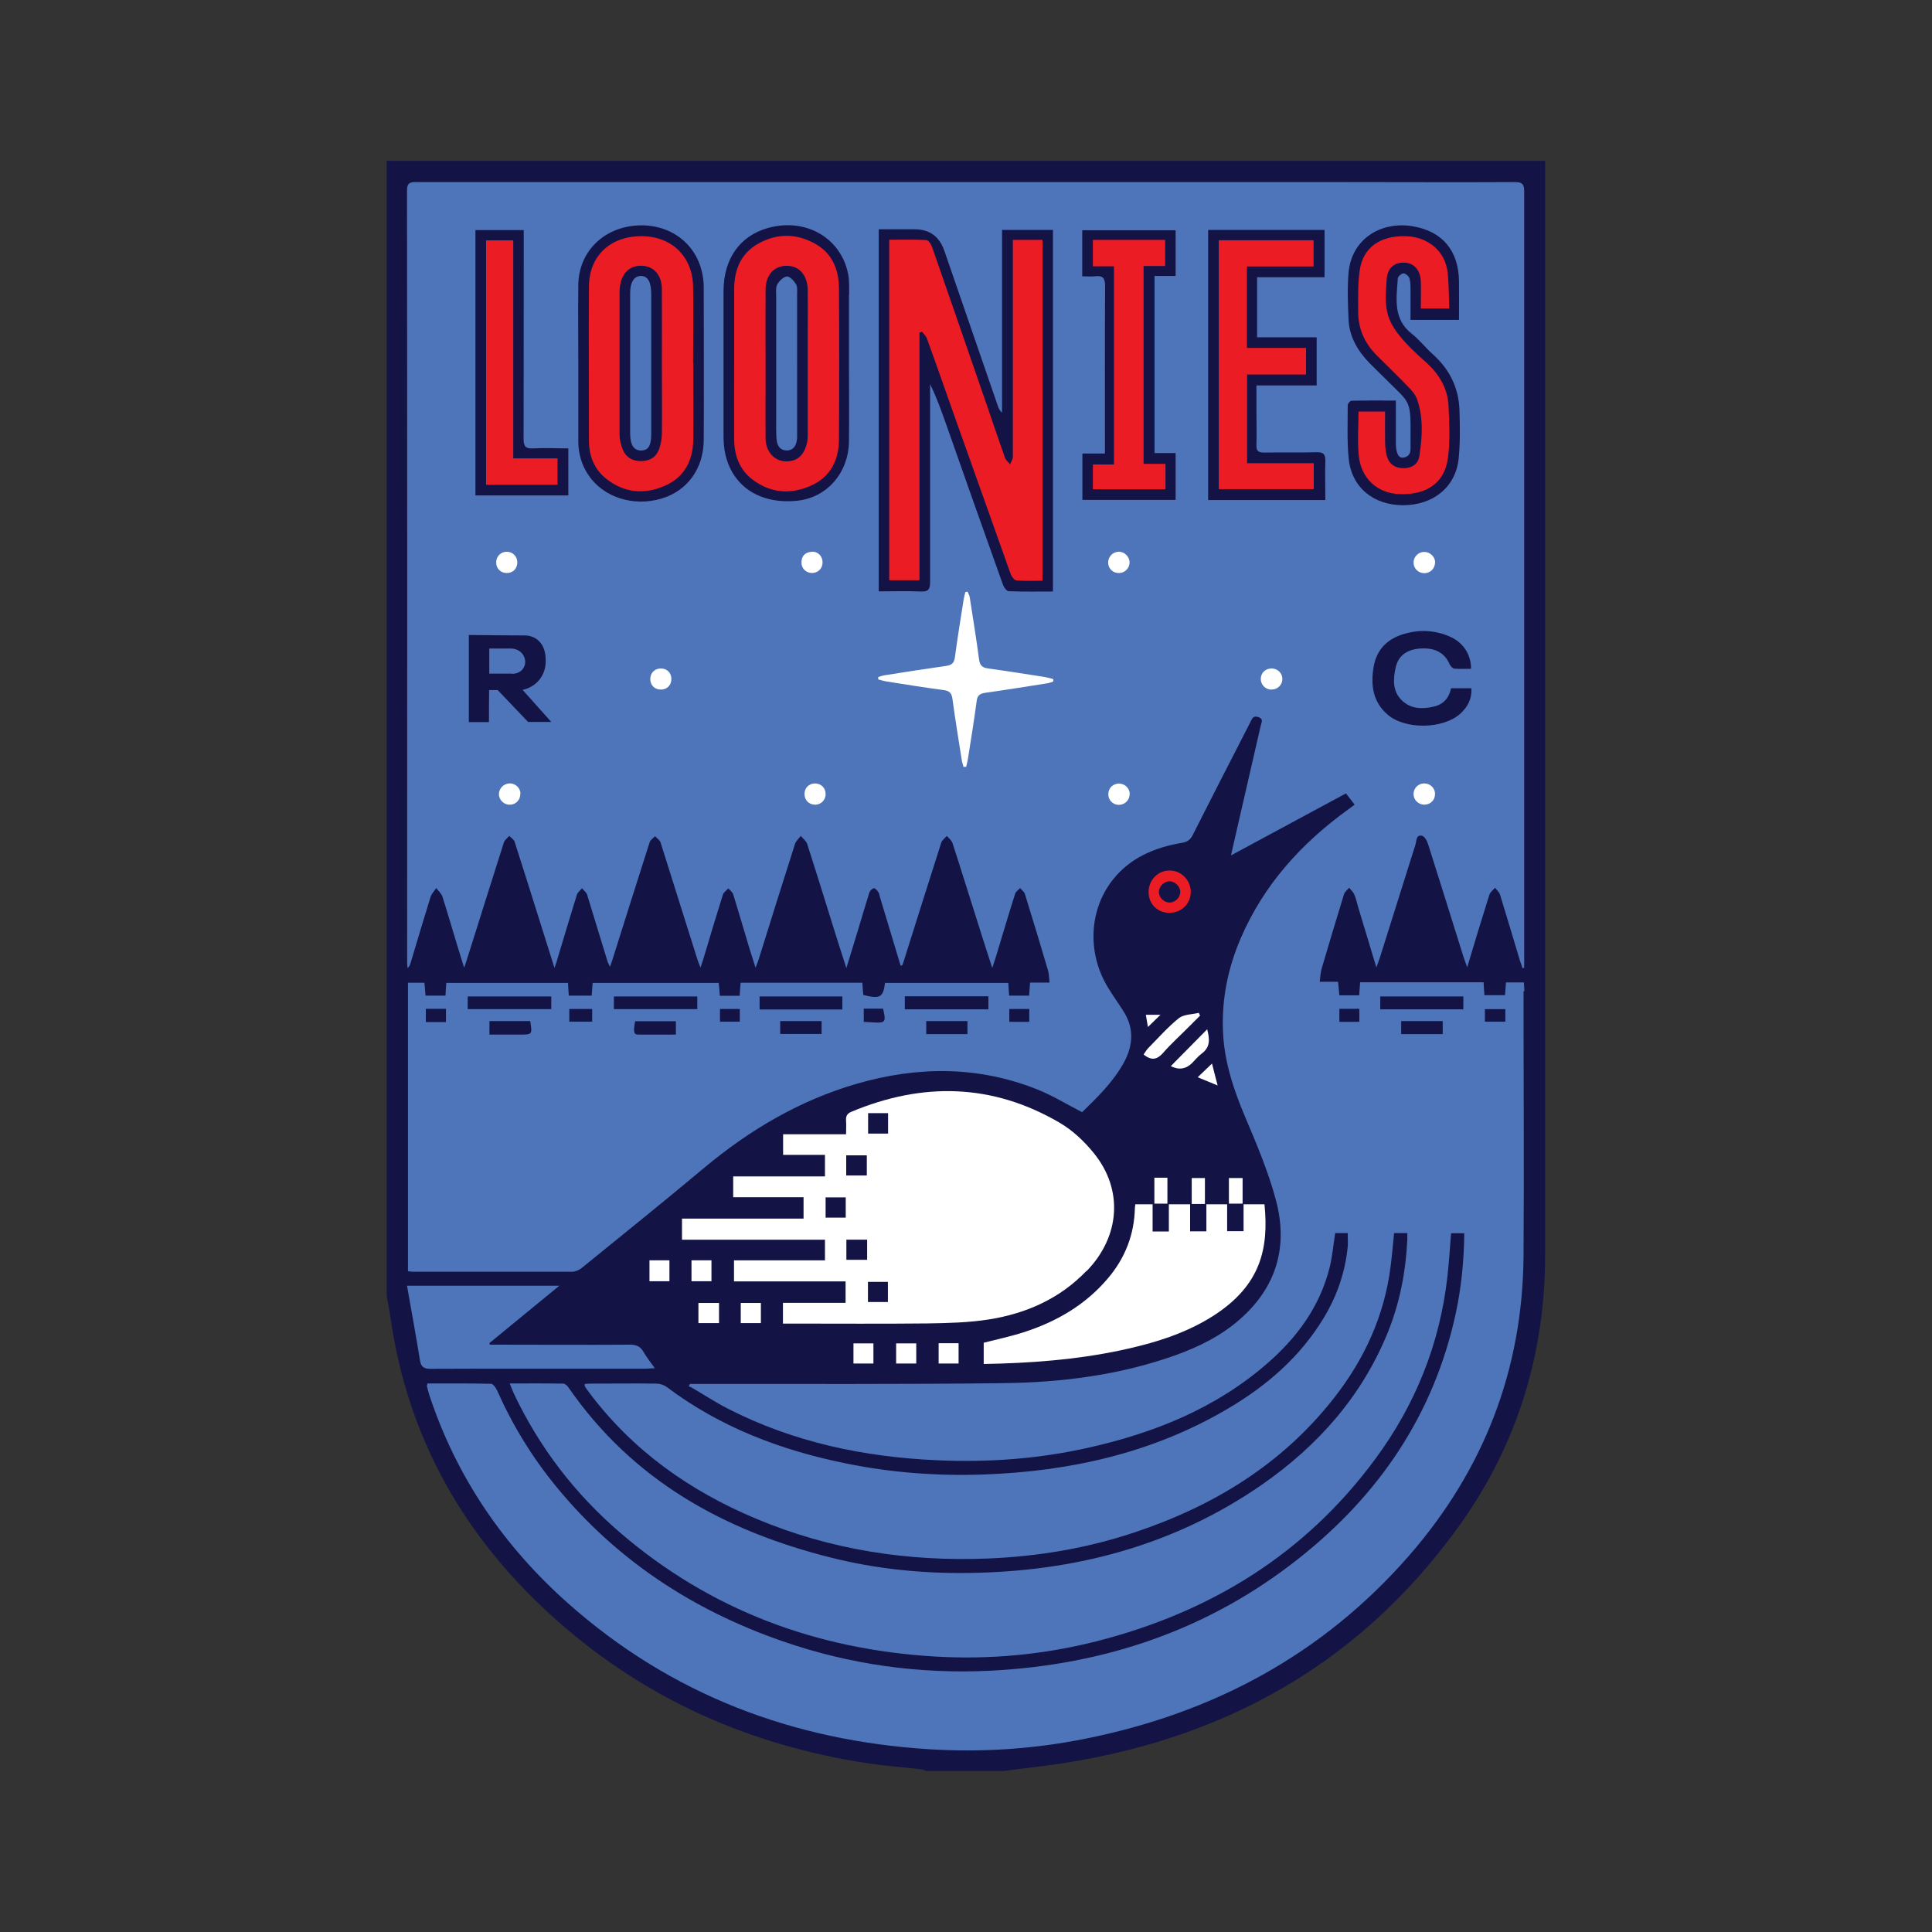 <?xml version="1.0" encoding="UTF-8"?>
<svg xmlns="http://www.w3.org/2000/svg" id="Layer_1" viewBox="0 0 120 120">
  <rect x="0" y="0" width="120" height="120" fill="#333333" stroke="none"/>
  <defs>
    <style>.cls-1{fill:#4e75b9;}.cls-1,.cls-2,.cls-3,.cls-4{stroke-width:0px;}.cls-2{fill:#ec1c24;}.cls-3{fill:#fff;}.cls-4{fill:#131346;}</style>
  </defs>
  <g id="stKbkb.tif">
    <path class="cls-4" d="M62.39,110h-4.88c-.08-.03-.16-.09-.25-.1-1.15-.13-2.3-.22-3.44-.39-7.21-1.11-13.65-3.94-19.14-8.78-5.73-5.05-9.35-11.29-10.43-18.92-.06-.44-.15-.87-.23-1.31,0-23.5,0-47.01,0-70.51h71.95v.63c0,22.44,0,44.88,0,67.32,0,6.14-1.73,11.77-5.28,16.75-6.56,9.19-15.72,13.88-26.79,15.11-.51.06-1.01.13-1.51.19Z"></path>
    <path class="cls-1" d="M40.12,85.01c.15,0,.31-.02.55-.03-.27-.38-.51-.68-.7-1.01-.2-.36-.48-.46-.88-.45-2.71.02-5.43,0-8.15,0-.17,0-.34,0-.51,0-.01-.03-.02-.07-.03-.1,1.43-1.17,2.86-2.34,4.34-3.56h-9.46c.28,1.59.56,3.12.81,4.66.07.4.26.5.66.5,4.45-.02,8.91,0,13.36-.01Z"></path>
    <path class="cls-1" d="M94.68,61.55c0-.17-.02-.35-.03-.53h-1.11c-.02.29-.04.54-.06.79h-1.28c-.02-.29-.04-.54-.05-.8h-7.67c-.02.28-.04.53-.06.81h-1.23c-.03-.28-.05-.54-.08-.84h-1.14c.04-.32.05-.58.12-.82.45-1.54.92-3.08,1.39-4.62.05-.15.21-.27.32-.4.11.14.25.26.32.42.11.25.16.53.24.79.36,1.2.73,2.41,1.13,3.74.1-.29.17-.45.22-.62.74-2.34,1.47-4.68,2.21-7.02.07-.21.02-.62.4-.54.16.03.32.32.38.52.74,2.32,1.46,4.65,2.19,6.97.06.19.13.37.24.68.48-1.6.92-3.06,1.38-4.51.05-.16.23-.29.35-.43.11.14.26.27.31.43.42,1.37.83,2.74,1.24,4.11.05.15.11.3.16.46.03-.01.07-.02.1-.03v-.38c0-15.95,0-31.9,0-47.85,0-.45-.13-.57-.57-.57-3.6.02-7.19,0-10.79,0-19.14,0-38.27,0-57.41,0-.38,0-.62,0-.62.52.02,16,.01,32,.01,48,0,.1.02.2.03.3.11-.1.15-.2.18-.31.41-1.37.82-2.74,1.24-4.1.06-.2.23-.38.36-.56.13.18.31.33.38.53.32,1,.61,2.02.92,3.03.13.42.26.84.43,1.39.11-.33.18-.53.24-.73.74-2.35,1.48-4.71,2.23-7.06.05-.15.22-.27.33-.4.12.12.3.23.34.38.54,1.67,1.06,3.35,1.59,5.02.28.89.56,1.78.88,2.8.1-.28.15-.43.19-.58.4-1.32.79-2.65,1.2-3.96.05-.16.21-.27.32-.41.11.14.27.25.32.41.43,1.38.84,2.77,1.27,4.15.03.09.08.17.15.32.07-.2.11-.32.15-.44.77-2.43,1.53-4.87,2.31-7.29.05-.15.22-.26.34-.38.12.13.29.24.34.39.77,2.43,1.53,4.87,2.3,7.3.04.13.1.25.18.47.09-.28.15-.44.2-.61.39-1.31.78-2.62,1.19-3.92.05-.15.22-.26.34-.39.1.12.26.23.3.37.35,1.12.67,2.24,1.01,3.36.11.36.23.72.38,1.2.09-.25.14-.36.18-.48.75-2.4,1.5-4.81,2.27-7.21.06-.18.23-.33.36-.5.14.17.34.32.4.51.51,1.58,1,3.16,1.49,4.74.29.94.59,1.88.94,2.96.27-.87.49-1.59.71-2.32.24-.79.47-1.59.72-2.38.04-.11.18-.25.28-.26.09,0,.21.14.28.25.06.07.06.18.09.28.43,1.43.86,2.85,1.29,4.28l.1-.02c.03-.07.06-.15.08-.22.78-2.46,1.55-4.93,2.34-7.39.05-.16.23-.29.35-.43.12.14.29.27.35.44.5,1.53.97,3.07,1.46,4.6.32,1.01.64,2.03,1.01,3.16.11-.33.18-.53.24-.73.39-1.29.77-2.58,1.18-3.87.04-.14.2-.24.31-.36.1.12.26.23.3.37.49,1.58.97,3.17,1.44,4.76.06.22.06.46.09.74h-1.21c-.02.3-.04.55-.06.81h-1.24c-.02-.29-.04-.54-.05-.79h-7.66c-.11.9-.31,1.01-1.35.75-.02-.25-.04-.5-.06-.76h-7.56c-.02.29-.04.55-.06.81h-1.23c-.02-.28-.04-.54-.07-.8h-7.83c-.02.28-.04.54-.06.79h-1.42c-.02-.29-.04-.55-.05-.79h-7.56c-.02.29-.04.54-.05.79h-1.24c-.02-.29-.04-.54-.07-.8h-1.02v17.92c.14.01.21.03.29.03,3.3,0,6.61,0,9.91,0,.2,0,.44-.11.6-.24,2.55-2.07,5.11-4.13,7.63-6.24,2.82-2.35,5.93-4.18,9.46-5.2,3.77-1.09,7.54-1.11,11.23.37.94.38,1.82.92,2.75,1.4.95-.92,1.93-1.87,2.6-3.09.59-1.09.64-2.16-.06-3.23-.3-.46-.62-.92-.91-1.39-1.31-2.11-1.22-4.8.25-6.69,1.09-1.4,2.62-2.04,4.32-2.33.36-.06.53-.2.68-.5,1.17-2.32,2.36-4.63,3.55-6.95.11-.21.16-.48.52-.36.35.12.18.35.14.56-.48,2.09-.96,4.18-1.44,6.27-.13.55-.25,1.1-.4,1.76,2.44-1.32,4.78-2.58,7.14-3.85.19.25.36.46.54.7-.16.12-.29.22-.42.31-2.89,2.09-5.21,4.65-6.64,7.95-.8,1.85-1.2,3.78-1.12,5.79.07,1.88.65,3.62,1.38,5.35.72,1.7,1.45,3.42,1.92,5.2.75,2.84.03,5.35-2.21,7.33-1.17,1.04-2.55,1.73-4.02,2.26-3.47,1.24-7.08,1.7-10.73,1.74-6.3.08-12.59.04-18.89.05-.19,0-.37,0-.56,0-.02.05-.05.1-.07.15.06.02.13.04.19.08.74.43,1.47.91,2.23,1.3,4.08,2.09,8.46,3.01,13.01,3.21,3.15.14,6.27-.08,9.35-.77,4.12-.92,7.95-2.45,11.17-5.26,1.85-1.61,3.26-3.54,3.86-5.96.17-.69.23-1.4.34-2.12h.78c0,.3.02.58,0,.85-.16,1.58-.66,3.04-1.48,4.4-1.48,2.46-3.59,4.27-6.04,5.7-4.63,2.71-9.7,3.84-15,4.04-2.9.11-5.79-.1-8.63-.68-4.05-.82-7.83-2.25-11.16-4.76-.17-.12-.41-.2-.62-.2-1.37-.02-2.73,0-4.1,0-.12,0-.24.01-.36.02,0,.08-.01.11,0,.14.09.14.18.27.28.4,2.7,3.6,6.24,6.1,10.34,7.82,4.63,1.95,9.47,2.69,14.48,2.48,3.07-.13,6.07-.63,8.99-1.6,4.92-1.63,9.21-4.23,12.45-8.37,1.88-2.4,3.12-5.09,3.51-8.14.09-.7.15-1.41.22-2.1h.82c0,.17,0,.3,0,.42-.09,1.96-.46,3.87-1.19,5.7-1.61,3.99-4.34,7.07-7.83,9.5-5.48,3.8-11.65,5.41-18.25,5.49-2.87.04-5.72-.25-8.51-.95-6.64-1.66-12.33-4.8-16.32-10.57-.07-.11-.21-.24-.32-.24-1.09-.02-2.17-.01-3.33-.01.1.24.16.42.24.59,1.58,3.36,3.8,6.25,6.61,8.67,5.62,4.83,12.21,7.26,19.55,7.7,3.39.2,6.76-.11,10.06-.95,7.06-1.8,12.95-5.41,17.31-11.33,2.48-3.36,4-7.13,4.47-11.3.1-.9.16-1.8.23-2.71h.82c-.02,1.71-.18,3.35-.53,4.98-1.36,6.28-4.76,11.27-9.74,15.21-5.6,4.44-12.06,6.62-19.15,6.98-4.43.22-8.76-.38-12.95-1.84-5.56-1.93-10.32-5.05-14.06-9.63-1.48-1.81-2.69-3.79-3.64-5.93-.08-.17-.25-.42-.38-.42-1.31-.03-2.63-.02-3.95-.02-.01.09-.04.14-.03.18.04.17.09.35.14.52,1.69,5.12,4.63,9.41,8.63,12.96,6.4,5.68,13.97,8.53,22.44,9.06,3.24.2,6.47-.01,9.66-.65,7.97-1.59,14.79-5.24,20.16-11.41,4.61-5.31,7.02-11.5,7.08-18.55.04-5.48,0-10.97,0-16.45ZM27.7,63.48h-1.25v-.82h1.25v.82ZM32.29,64.26c-.62,0-1.23,0-1.89,0v-.84h2.53c.14.83.13.84-.64.84ZM34.24,62.68h-5.19v-.79h5.19v.79ZM36.78,63.46h-1.42v-.79h1.42v.79ZM41.98,64.26c-.8,0-1.57.01-2.35,0-.27,0-.3-.18-.18-.83h2.53v.84ZM43.31,62.68h-5.18v-.79h5.18v.79ZM45.95,63.46h-1.23v-.79h1.23v.79ZM51.03,64.22h-2.57v-.8h2.57v.8ZM52.32,62.7h-5.14v-.81h5.14v.81ZM53.65,63.47v-.82h1.2c.22,1,.16.89-1.2.82ZM60.09,64.23h-2.56v-.81h2.56v.81ZM61.39,62.69h-5.19v-.81h5.19v.81ZM63.93,63.47h-1.24v-.8h1.24v.8ZM84.43,63.47h-1.24v-.81h1.24v.81ZM89.61,64.23h-2.58v-.81h2.58v.81ZM90.89,62.69h-5.16v-.8h5.16v.8ZM93.5,63.46h-1.27v-.78h1.27v.78Z"></path>
    <path class="cls-2" d="M72.67,54.07c-.73-.02-1.33.58-1.33,1.33,0,.74.54,1.29,1.28,1.3.76,0,1.34-.56,1.34-1.31,0-.71-.58-1.31-1.29-1.32ZM72.65,56.06c-.34,0-.66-.3-.67-.64-.01-.34.29-.66.63-.68.35-.02.7.31.7.66,0,.34-.31.65-.65.66Z"></path>
    <path class="cls-3" d="M46.01,82.18h1.25v-1.25h-1.25v1.25Z"></path>
    <path class="cls-3" d="M71.7,74.76h.81v-1.61h-.81v1.61Z"></path>
    <path class="cls-3" d="M40.34,79.58h1.24v-1.3h-1.24v1.3Z"></path>
    <path class="cls-3" d="M43.38,82.18h1.28v-1.25h-1.28v1.25Z"></path>
    <path class="cls-3" d="M44.19,78.28h-1.24v1.3h1.24v-1.3Z"></path>
    <path class="cls-3" d="M72.23,65.41c.52-.6,1.12-1.13,1.68-1.7.21-.21.42-.42.63-.63-.03-.06-.06-.11-.08-.17-.42.1-.93.09-1.24.33-.69.56-1.29,1.24-1.91,1.87-.11.11-.18.25-.28.39.51.4.84.31,1.21-.1Z"></path>
    <path class="cls-3" d="M72.09,63.03h-.92c.05.27.09.51.13.76.26-.26.51-.5.78-.76Z"></path>
    <path class="cls-3" d="M74.02,74.78h.82v-1.61h-.82v1.61Z"></path>
    <path class="cls-3" d="M75.63,67.42c-.14-.52-.24-.93-.35-1.36-.32.31-.58.56-.89.85.41.17.78.32,1.24.51Z"></path>
    <path class="cls-3" d="M74.05,66.02c.2-.2.37-.42.59-.58.56-.41.49-.93.34-1.51-.76.77-1.5,1.52-2.26,2.29q.75.38,1.33-.2Z"></path>
    <path class="cls-3" d="M77.18,73.17h-.85v1.59h.85v-1.59Z"></path>
    <path class="cls-3" d="M58.3,84.69h1.24v-1.26h-1.24v1.26Z"></path>
    <path class="cls-3" d="M67.5,78.94c2.07-2.14,2.28-5.03.46-7.29-.6-.75-1.34-1.45-2.17-1.93-4.17-2.43-8.49-2.51-12.9-.67-.27.11-.36.27-.34.55.02.27,0,.54,0,.85h-3.91v1.28h2.6v1.34h-5.7v1.29h4.37v1.33h-7.55v1.31h8.88v1.28h-5.65v1.31h6.93v1.33h-3.89v1.29h.54c2.81,0,5.63.02,8.44-.01,1.28-.02,2.57-.05,3.83-.25,2.31-.37,4.39-1.29,6.04-3.01ZM52.53,75.63h-1.25v-1.26h1.25v1.26ZM52.56,71.76h1.28v1.25h-1.28v-1.25ZM53.86,78.25h-1.29v-1.25h1.29v1.25ZM55.15,80.87h-1.24v-1.25h1.24v1.25ZM55.16,70.41h-1.24v-1.27h1.24v1.27Z"></path>
    <path class="cls-3" d="M78.52,74.8h-1.28v1.67h-1.02v-1.67h-1.29v1.68h-1.01v-1.68h-1.32v1.69h-1.01v-1.69h-1.07c-.01.09-.03.16-.03.24-.04,1.64-.6,3.08-1.65,4.33-1.4,1.67-3.21,2.72-5.26,3.38-.81.26-1.66.44-2.48.65v1.32c2.89-.05,5.72-.26,8.51-.85,2.06-.44,4.06-1.04,5.84-2.2,2.82-1.85,3.37-4.08,3.09-6.86Z"></path>
    <path class="cls-3" d="M53.01,84.69h1.24v-1.25h-1.24v1.25Z"></path>
    <path class="cls-3" d="M55.66,84.69h1.25v-1.25h-1.25v1.25Z"></path>
    <path class="cls-3" d="M59.84,47.61c-.03-.13-.08-.25-.1-.38-.2-1.27-.41-2.54-.58-3.81-.05-.38-.2-.52-.57-.56-1.19-.16-2.38-.35-3.57-.54-.16-.03-.32-.08-.47-.12,0-.05,0-.1,0-.15.14-.04.27-.09.41-.11,1.27-.2,2.54-.4,3.81-.58.34-.05.49-.17.54-.53.16-1.19.35-2.38.54-3.57.03-.17.07-.33.11-.49.05,0,.1-.01.14-.02.04.11.11.23.13.34.2,1.29.41,2.57.58,3.86.05.37.19.52.56.57,1.18.16,2.35.35,3.52.53.18.03.35.08.53.13,0,.05,0,.1,0,.15-.12.04-.24.09-.36.11-1.29.2-2.57.41-3.86.59-.34.05-.5.16-.54.53-.16,1.19-.35,2.38-.54,3.57-.03.17-.07.33-.11.5-.06,0-.12,0-.19,0Z"></path>
    <path class="cls-3" d="M89.13,34.95c0,.38-.32.67-.7.65-.36-.02-.64-.31-.63-.67,0-.35.3-.65.66-.65.37,0,.69.31.68.68Z"></path>
    <path class="cls-3" d="M70.16,34.93c0,.35-.28.65-.64.66-.39.02-.69-.27-.69-.65,0-.36.28-.65.63-.67.37-.02.69.29.7.66Z"></path>
    <path class="cls-3" d="M32.32,49.31c0,.36-.27.66-.63.67-.37.02-.7-.28-.7-.65,0-.35.28-.65.64-.67.38-.02.69.27.7.65Z"></path>
    <path class="cls-3" d="M88.47,49.98c-.36,0-.66-.28-.67-.63-.02-.38.28-.69.66-.69.38,0,.69.3.67.68,0,.36-.3.64-.66.64Z"></path>
    <path class="cls-3" d="M70.16,49.34c0,.38-.33.67-.7.65-.36-.02-.63-.31-.62-.67,0-.38.31-.67.7-.65.36.02.64.32.63.67Z"></path>
    <path class="cls-3" d="M79,41.52c.36.01.65.29.65.65,0,.37-.3.67-.69.66-.38,0-.67-.32-.65-.7.02-.36.32-.62.68-.61Z"></path>
    <path class="cls-3" d="M31.48,34.27c.38,0,.67.31.65.7-.02.37-.29.63-.66.62-.39,0-.67-.3-.65-.69.01-.36.31-.64.67-.63Z"></path>
    <path class="cls-3" d="M51.28,49.33c0,.38-.31.67-.69.65-.36-.02-.63-.3-.62-.67,0-.37.27-.64.64-.65.39,0,.68.28.67.67Z"></path>
    <path class="cls-3" d="M50.45,35.59c-.39,0-.68-.28-.67-.67.01-.41.25-.62.64-.65.38-.03.68.28.67.67,0,.37-.28.64-.64.65Z"></path>
    <path class="cls-3" d="M41.7,42.18c0,.39-.29.67-.68.65-.37-.01-.63-.28-.63-.65,0-.39.28-.67.68-.66.37.01.63.28.63.65Z"></path>
    <path class="cls-4" d="M91.37,41.54c-.37,0-.71.02-1.04-.01-.11-.01-.25-.17-.3-.29-.3-.69-.9-1.02-1.8-.96-.83.05-1.38.44-1.54,1.17-.16.71-.21,1.45.35,2.02.57.58,1.3.59,2.05.41.58-.14.91-.54,1.04-1.13h1.26c.04.66-.23,1.16-.69,1.58-1.07.96-3.41,1-4.51.06-.93-.8-1.06-1.85-.87-2.98.19-1.08.86-1.73,1.87-2.03.93-.28,1.86-.25,2.77.12.89.36,1.41,1.1,1.41,2.05Z"></path>
    <path class="cls-4" d="M32.46,42.85c.14-.03.74-.17,1.13-.75.33-.49.31-.98.3-1.17,0-.24-.05-.85-.53-1.21-.26-.2-.54-.24-.69-.25-1.18,0-2.37-.02-3.55-.03v5.41h1.25c0-.66,0-1.33.01-1.99h.53c.63.66,1.26,1.32,1.89,1.98h1.44c-.59-.66-1.19-1.33-1.78-1.99ZM31.81,41.84c-.47,0-.95,0-1.42,0v-1.56h1.33c.26,0,.53.1.7.3.16.19.23.43.19.66-.02.12-.08.24-.16.34-.15.18-.39.27-.63.27Z"></path>
    <path class="cls-4" d="M62.27,14.28h3.13v22.46c-.93,0-1.84.02-2.75-.02-.12,0-.29-.23-.35-.39-1.19-3.32-2.36-6.64-3.53-9.97-.3-.84-.59-1.67-1-2.5v.49c0,3.94,0,7.87,0,11.81,0,.44-.11.6-.57.58-.86-.04-1.72-.01-2.62-.01V14.24c.74,0,1.48,0,2.22,0q1.4,0,1.86,1.35c1.11,3.21,2.21,6.42,3.32,9.63.05.14.11.29.26.41v-11.36Z"></path>
    <path class="cls-4" d="M86.7,24.88c0,.92,0,1.78,0,2.64,0,.63.17.97.49.9.52-.1.41-.56.42-.91.01-2.8.09-2.32-1.66-4.08-.29-.29-.58-.57-.87-.86-.75-.77-1.28-1.66-1.32-2.75-.04-.96-.08-1.92,0-2.87.19-2.14,2.03-3.21,3.96-2.9,1.86.3,2.87,1.51,2.9,3.4.01.78,0,1.56,0,2.42-.51,0-.99,0-1.47,0s-.97,0-1.54,0c0-.64,0-1.25,0-1.87,0-.24,0-.5-.07-.72-.04-.13-.24-.3-.37-.3-.12,0-.34.19-.35.31-.08,1.24-.32,2.52.88,3.45.47.37.84.86,1.29,1.26,1.04.93,1.61,2.08,1.66,3.46.03,1.01.05,2.02-.05,3.02-.18,1.77-1.58,2.9-3.45,2.9-1.85,0-3.21-1.12-3.38-2.9-.11-1.1-.06-2.21-.06-3.31,0-.1.15-.28.23-.28.91-.02,1.81-.01,2.76-.01Z"></path>
    <path class="cls-4" d="M75.02,14.28h7.25v2.94h-4.19v3.73h3.7v2.99h-3.74c0,.58,0,1.11,0,1.64,0,.68.02,1.37,0,2.05-.01.36.09.48.47.48,1.09-.02,2.18.01,3.27-.02.44-.01.55.14.54.56-.03.79,0,1.59,0,2.41h-7.28V14.28Z"></path>
    <path class="cls-4" d="M67.22,17.16v-2.86h5.8v2.84h-1.31v11h1.31v2.91h-5.79v-2.88h1.4c0-.24,0-.41,0-.59,0-3.27-.01-6.54.01-9.81,0-.51-.15-.67-.63-.61-.24.03-.48,0-.79,0Z"></path>
    <path class="cls-4" d="M29.53,14.29h3c0,.21,0,.39,0,.58,0,4.13,0,8.26-.01,12.39,0,.48.14.62.6.59.71-.04,1.43,0,2.18,0v2.92h-5.77V14.29Z"></path>
    <path class="cls-4" d="M43.71,17.82c0-.31-.04-.62-.11-.92-.43-1.91-2.17-3.09-4.22-2.88-2.02.21-3.44,1.71-3.46,3.68-.02,1.63,0,3.25,0,4.88,0,1.58,0,3.16,0,4.73,0,.03,0,.07,0,.1,0,.75.2,1.45.61,2.07.92,1.4,2.79,2.01,4.55,1.49,1.61-.48,2.62-1.86,2.63-3.64.02-3.17,0-6.34,0-9.52ZM40.45,26.96c0,.73-.19,1.02-.63,1.02-.45,0-.67-.33-.68-1.04,0-2.91,0-5.82,0-8.73,0-.69.25-1.07.67-1.07.42,0,.63.36.64,1.08,0,1.45,0,2.89,0,4.34,0,1.46,0,2.93,0,4.39Z"></path>
    <path class="cls-4" d="M52.74,18.33c0-.44.02-.89-.06-1.31-.45-2.26-2.65-3.51-4.98-2.86-1.74.49-2.75,1.9-2.76,3.9,0,3.01,0,6.02,0,9.03,0,.37.03.75.11,1.11.45,2.03,2.18,3.14,4.47,2.9,1.84-.19,3.19-1.73,3.21-3.69.02-1.61,0-3.22,0-4.83,0-1.42,0-2.83,0-4.25ZM49.51,22.57c0,1.4,0,2.8,0,4.19,0,.15,0,.29,0,.44-.03.5-.25.77-.63.78-.39,0-.62-.24-.65-.75-.03-.41-.02-.81-.02-1.22,0-2.52,0-5.04,0-7.56,0-.26-.04-.56.06-.77.12-.22.38-.48.6-.51.18-.02.44.27.57.48.1.16.07.41.07.62,0,1.43,0,2.86,0,4.29Z"></path>
    <path class="cls-2" d="M62.92,14.9h1.83v21.17c-.56,0-1.09.03-1.62-.02-.13-.01-.3-.24-.36-.41-1.14-3.19-2.27-6.39-3.41-9.58-.6-1.68-1.18-3.37-1.79-5.04-.06-.16-.2-.28-.3-.42-.05.02-.11.05-.16.07v15.37h-1.88V14.89c.78,0,1.54-.02,2.3.02.13,0,.3.25.36.42,1.15,3.29,2.28,6.59,3.42,9.88.37,1.07.73,2.15,1.11,3.22.06.16.21.28.32.41.06-.16.17-.32.17-.48,0-4.28,0-8.56,0-12.84,0-.19,0-.38,0-.62Z"></path>
    <path class="cls-2" d="M84.37,25.56h1.66c0,.64-.01,1.25,0,1.86,0,.29.03.59.1.87.13.52.51.79,1.04.79.51,0,.91-.23.99-.76.18-1.17.26-2.36-.14-3.51-.1-.29-.33-.56-.56-.79-.64-.67-1.31-1.31-1.97-1.97-.73-.74-1.13-1.63-1.13-2.67,0-.88-.03-1.76.1-2.63.21-1.38,1.28-2.12,2.84-2.08,1.38.03,2.46.92,2.61,2.22.09.74.07,1.49.11,2.27h-1.77c0-.56.02-1.13,0-1.69-.03-.64-.36-1.06-.86-1.14-.71-.11-1.21.27-1.26,1.01-.04.68-.11,1.39.03,2.04.11.54.44,1.07.8,1.51.48.59,1.05,1.11,1.62,1.62.81.73,1.34,1.61,1.39,2.7.05,1.08.11,2.19-.04,3.26-.21,1.54-1.34,2.29-3.03,2.22-1.37-.06-2.39-1-2.51-2.44-.08-.89-.01-1.78-.01-2.72Z"></path>
    <path class="cls-2" d="M77.46,28.77h4.14v1.61h-5.9v-15.46h5.89v1.63h-4.14v5.06h3.67v1.65h-3.66v5.51Z"></path>
    <path class="cls-2" d="M67.89,14.9h4.48v1.62h-1.34v12.29h1.36v1.58h-4.51v-1.54h1.31v-12.31h-1.31v-1.64Z"></path>
    <path class="cls-2" d="M43.06,22.58c0,1.58.02,3.16,0,4.74-.02,1.29-.55,2.32-1.76,2.85-1.27.56-2.52.45-3.63-.42-.77-.6-1.09-1.44-1.09-2.4,0-3.19-.02-6.38,0-9.57.02-1.91,1.35-3.13,3.31-3.11,1.86.02,3.15,1.3,3.16,3.17.02,1.58,0,3.16,0,4.74ZM41.11,22.6h0c0-1.54.01-3.09,0-4.63,0-.86-.47-1.41-1.19-1.46-.89-.06-1.44.57-1.44,1.68,0,2.92,0,5.85,0,8.77,0,.32.08.65.19.94.19.48.57.73,1.1.74.55.01.96-.21,1.16-.72.11-.29.17-.63.18-.94.02-1.46,0-2.92,0-4.39Z"></path>
    <path class="cls-2" d="M45.6,22.56c0-1.53,0-3.06,0-4.58,0-1.22.41-2.25,1.52-2.86,1.16-.64,2.37-.63,3.53.03,1.05.6,1.45,1.59,1.46,2.75.02,3.12.02,6.24,0,9.36,0,1.3-.51,2.36-1.75,2.91-1.27.56-2.51.46-3.63-.39-.81-.62-1.12-1.5-1.13-2.48-.01-1.58,0-3.15,0-4.73ZM47.55,22.58c0,.42,0,.84,0,1.27,0,1.14-.01,2.27,0,3.41.02.77.52,1.34,1.17,1.39.75.06,1.24-.35,1.41-1.18.04-.19.04-.39.04-.58,0-2.16,0-4.32,0-6.48,0-.8.01-1.59,0-2.39-.01-.82-.43-1.39-1.06-1.49-.91-.14-1.55.45-1.56,1.46-.01,1.53,0,3.05,0,4.58Z"></path>
    <path class="cls-2" d="M31.88,28.47h2.75v1.64h-4.44v-15.18h1.69v13.55Z"></path>
  </g>
</svg>
